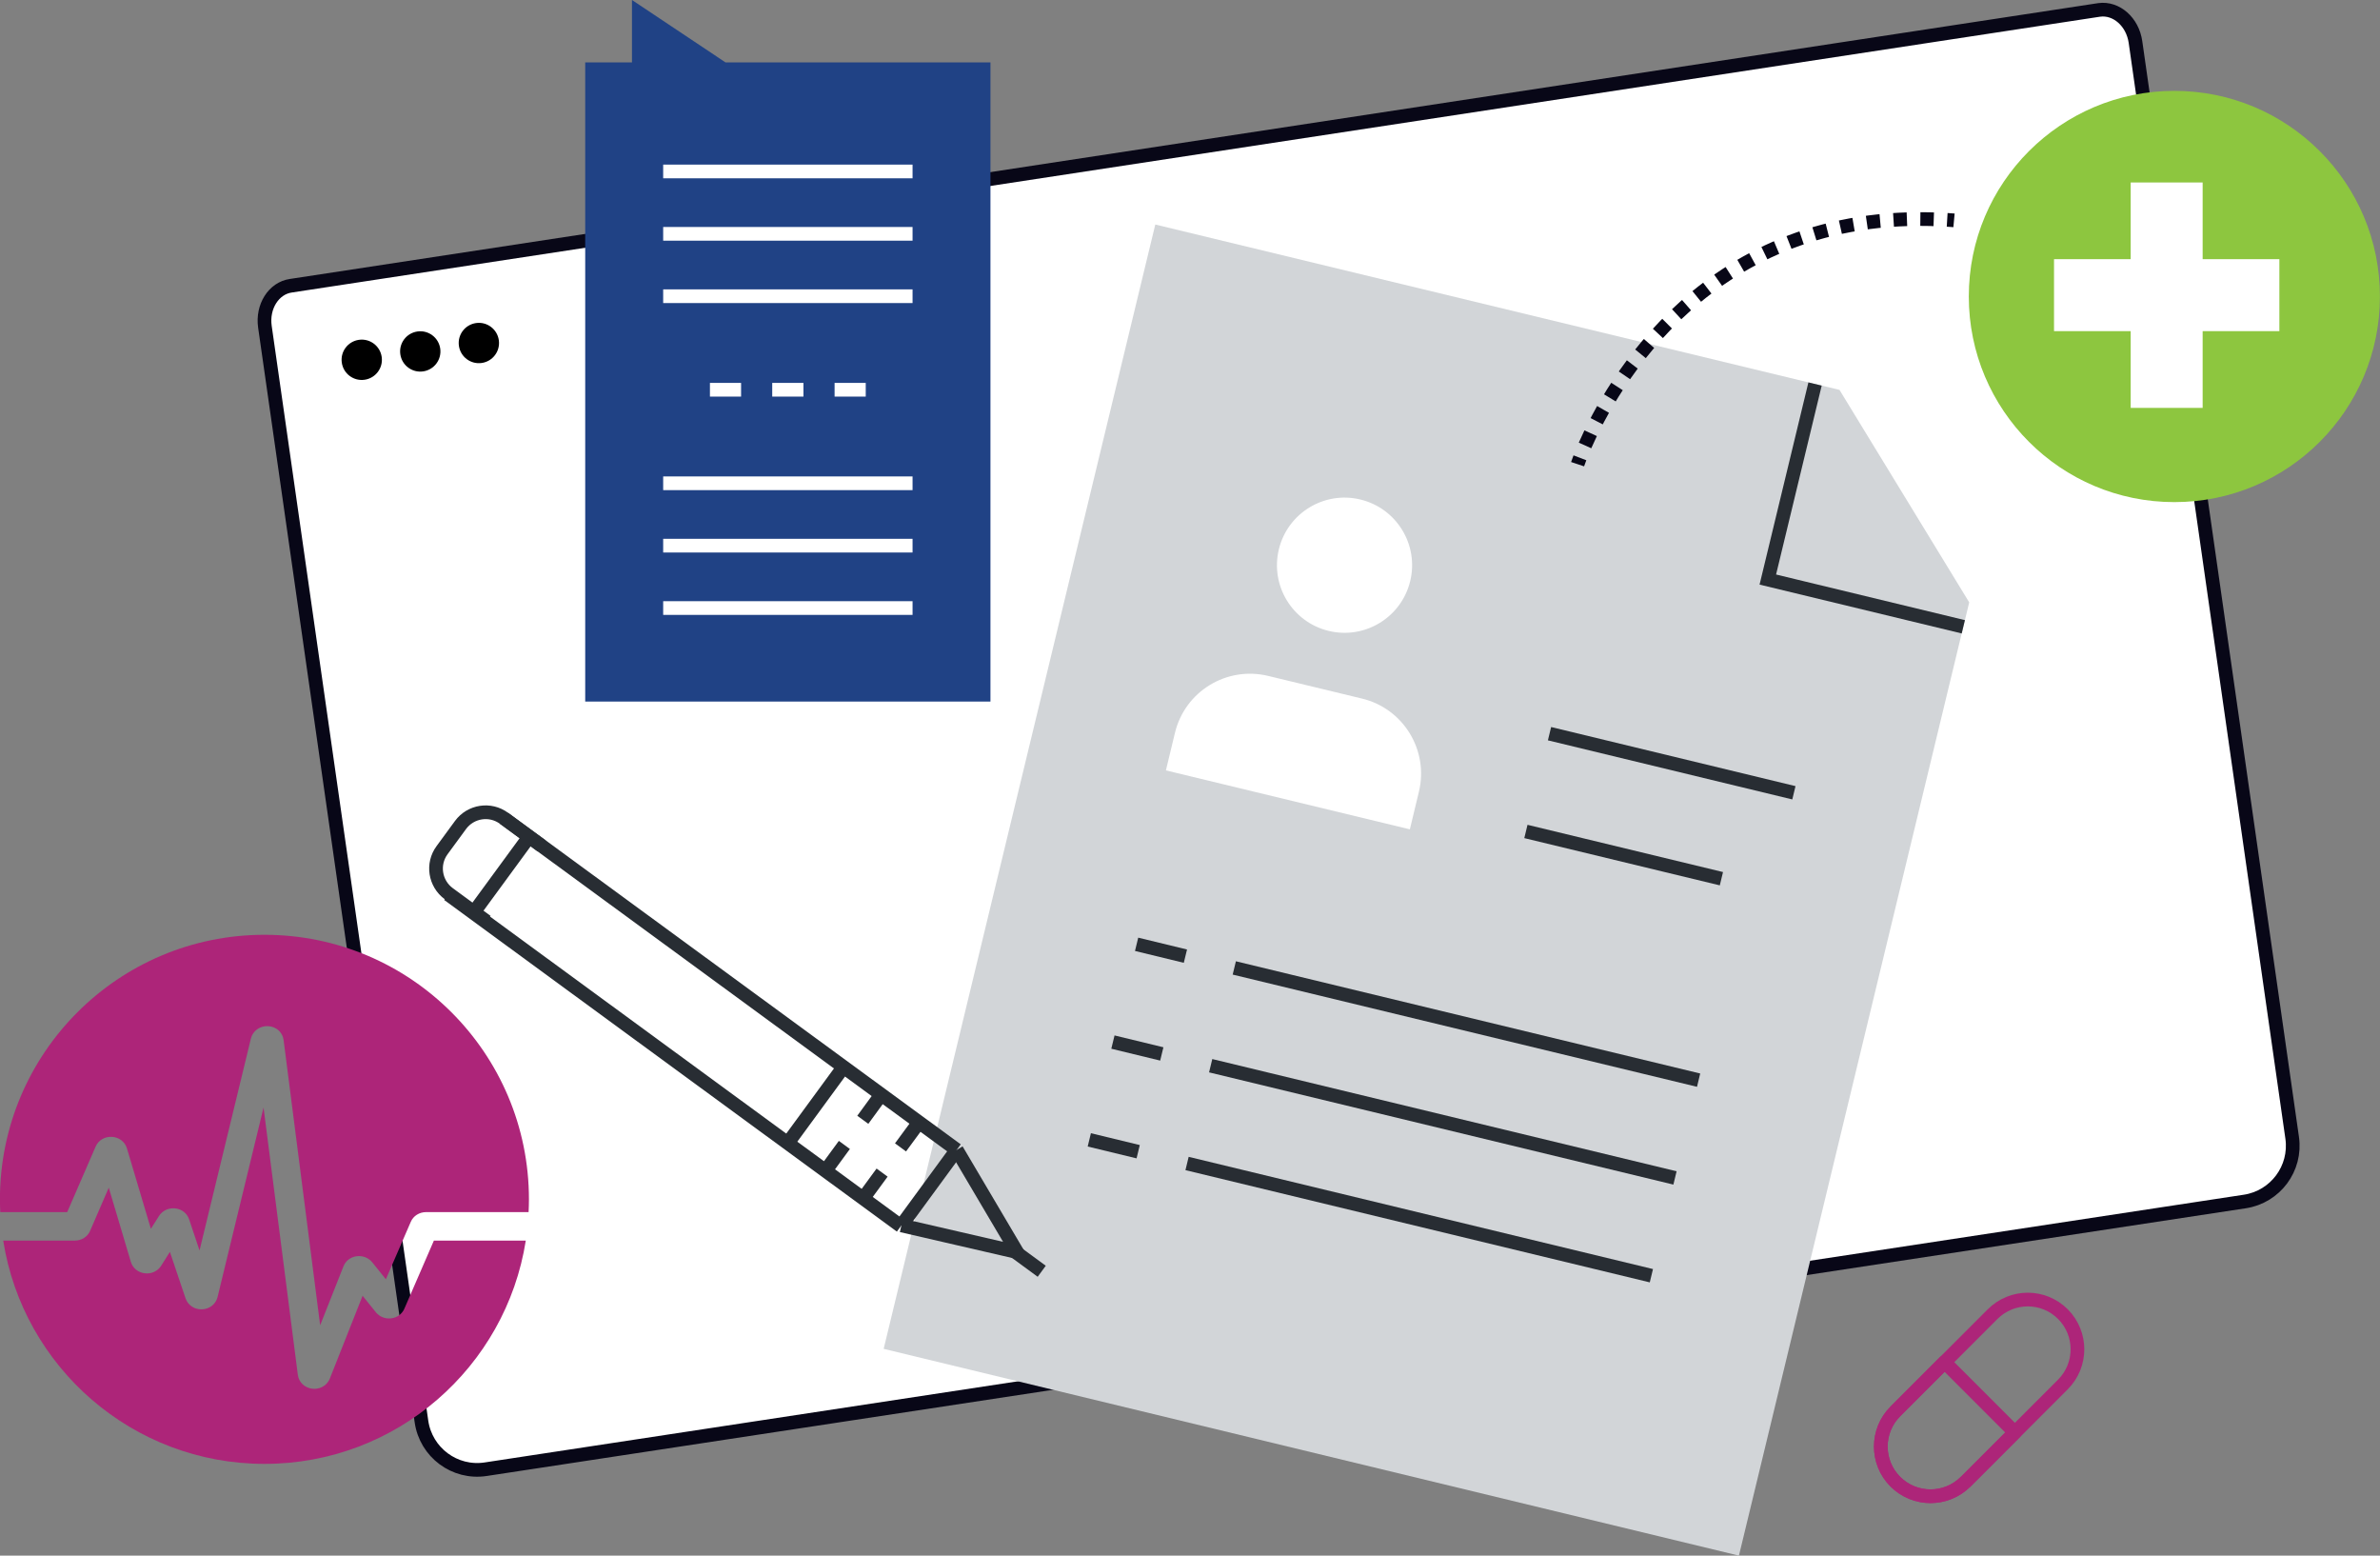 <?xml version="1.0" encoding="UTF-8"?><svg id="Layer_2" xmlns="http://www.w3.org/2000/svg" viewBox="0 0 347.68 227.19"><rect x="0" y="0" width="347.68" height="227.19" fill="#808080" stroke="none"/><defs><style>.cls-1{stroke:#282d33;}.cls-1,.cls-2,.cls-3,.cls-4,.cls-5,.cls-6{stroke-width:2px;}.cls-1,.cls-2,.cls-4,.cls-5,.cls-6{fill:none;}.cls-2{stroke:#ad2579;}.cls-2,.cls-3{stroke-linecap:round;stroke-linejoin:round;}.cls-7{fill:#8dc63f;}.cls-8,.cls-3{fill:#fff;}.cls-9{fill:#204285;}.cls-3,.cls-5,.cls-6{stroke:#080717;}.cls-10{fill:#d2d5d8;}.cls-4{stroke:#fff;}.cls-5,.cls-6{stroke-miterlimit:10;}.cls-11{fill:#ad2579;}.cls-6{stroke-dasharray:1.96 1.96;}</style></defs><path class="cls-2" d="M287.15,216.39c-2.83,2.83-7.43,2.83-10.27,0h0c-2.83-2.83-2.83-7.43,0-10.26l14.21-14.21c2.84-2.84,7.43-2.84,10.27,0h0c2.83,2.84,2.83,7.43,0,10.27l-14.21,14.22Z"/><path class="cls-2" d="M284.07,198.94l-7.19,7.19c-2.83,2.83-2.83,7.43,0,10.26,2.84,2.84,7.43,2.84,10.27,0l7.19-7.19-10.27-10.27Z"/><path class="cls-3" d="M327.94,175.47c4.46-.68,7.55-4.83,6.91-9.3L311.96,6.14c-.42-2.95-2.8-5.05-5.32-4.69L42.49,41.73c-2.51.36-4.21,3.04-3.79,5.99l22.87,159.88c.65,4.53,4.86,7.66,9.38,6.97l256.99-39.1Z"/><path d="M55.76,52.13c.23,1.61-.89,3.1-2.5,3.33-1.61.23-3.1-.89-3.33-2.5-.23-1.61.89-3.1,2.5-3.33,1.61-.23,3.1.89,3.33,2.5Z"/><path d="M64.31,50.91c.23,1.61-.89,3.1-2.5,3.33-1.61.23-3.1-.89-3.33-2.5-.23-1.61.89-3.1,2.5-3.33,1.61-.23,3.1.89,3.33,2.5Z"/><path d="M72.87,49.68c.23,1.61-.89,3.1-2.5,3.33-1.61.23-3.1-.89-3.33-2.5-.23-1.61.89-3.1,2.5-3.33,1.61-.23,3.1.89,3.33,2.5Z"/><polygon class="cls-10" points="168.77 32.79 268.72 56.94 287.67 87.97 254.03 227.19 129.09 196.99 168.77 32.79"/><polyline class="cls-1" points="265.15 56.08 258.25 84.64 286.81 91.54"/><line class="cls-1" x1="222.91" y1="121.43" x2="251.47" y2="128.33"/><line class="cls-1" x1="226.36" y1="107.15" x2="262.06" y2="115.78"/><line class="cls-1" x1="180.31" y1="141.36" x2="248.14" y2="157.75"/><line class="cls-1" x1="176.86" y1="155.64" x2="244.69" y2="172.03"/><line class="cls-1" x1="173.41" y1="169.92" x2="241.24" y2="186.31"/><line class="cls-1" x1="166.04" y1="137.91" x2="173.17" y2="139.64"/><line class="cls-1" x1="162.58" y1="152.19" x2="169.72" y2="153.92"/><line class="cls-1" x1="159.13" y1="166.47" x2="166.27" y2="168.2"/><path class="cls-8" d="M205.96,121.11l1.32-5.48c1.46-6.06-2.26-12.15-8.32-13.61l-13.71-3.31c-6.06-1.46-12.15,2.26-13.61,8.32l-1.32,5.48,35.64,8.61Z"/><path class="cls-8" d="M206.01,84.86c1.28-5.3-1.98-10.63-7.28-11.91-5.3-1.28-10.63,1.98-11.91,7.28-1.28,5.3,1.98,10.63,7.28,11.91,5.3,1.28,10.63-1.98,11.91-7.28Z"/><line class="cls-1" x1="131.61" y1="179.06" x2="65.48" y2="130.63"/><line class="cls-1" x1="139.76" y1="167.93" x2="73.63" y2="119.51"/><line class="cls-1" x1="152.18" y1="185.66" x2="146.67" y2="181.62"/><line class="cls-1" x1="69.23" y1="133.22" x2="77.23" y2="122.3"/><line class="cls-1" x1="115.15" y1="166.85" x2="123.15" y2="155.93"/><line class="cls-1" x1="131.68" y1="178.96" x2="139.68" y2="168.04"/><line class="cls-1" x1="120.66" y1="170.88" x2="123.35" y2="167.21"/><line class="cls-1" x1="126.17" y1="174.92" x2="128.86" y2="171.25"/><line class="cls-1" x1="126.04" y1="163.54" x2="128.73" y2="159.86"/><line class="cls-1" x1="131.55" y1="167.57" x2="134.25" y2="163.9"/><polyline class="cls-1" points="131.68 178.96 148.58 182.86 139.76 167.93"/><path class="cls-1" d="M71.07,134.56l-5.51-4.04c-2.03-1.49-2.47-4.34-.98-6.36l2.69-3.67c1.49-2.03,4.34-2.47,6.36-.98l5.51,4.04"/><polygon class="cls-9" points="144.69 9.11 105.98 9.11 92.32 0 92.32 9.11 85.49 9.11 85.49 102.46 144.69 102.46 144.69 9.11"/><line class="cls-4" x1="133.31" y1="88.8" x2="96.88" y2="88.8"/><line class="cls-4" x1="133.31" y1="79.69" x2="96.88" y2="79.69"/><line class="cls-4" x1="133.31" y1="70.58" x2="96.88" y2="70.58"/><line class="cls-4" x1="133.31" y1="43.26" x2="96.88" y2="43.26"/><line class="cls-4" x1="133.31" y1="34.15" x2="96.88" y2="34.15"/><line class="cls-4" x1="133.31" y1="25.04" x2="96.88" y2="25.04"/><line class="cls-4" x1="103.71" y1="56.92" x2="108.26" y2="56.92"/><line class="cls-4" x1="112.81" y1="56.92" x2="117.37" y2="56.92"/><line class="cls-4" x1="121.92" y1="56.92" x2="126.47" y2="56.92"/><circle class="cls-7" cx="317.64" cy="43.3" r="30.03"/><path class="cls-5" d="M230.46,67.79s.11-.33.34-.93"/><path class="cls-6" d="M231.55,65.05c3.78-8.63,18-34.6,51.91-32.99"/><path class="cls-5" d="M284.45,32.11c.33.02.67.04,1,.07"/><rect class="cls-8" x="311.26" y="26.65" width="10.51" height="32.92"/><rect class="cls-8" x="300.06" y="37.85" width="32.92" height="10.51"/><path class="cls-11" d="M9.82,177.02l4.15-9.57c.4-.93,1.34-1.48,2.39-1.42,1.04.06,1.89.72,2.18,1.67l3.5,11.76,1.2-1.89c.49-.78,1.43-1.2,2.38-1.09.94.11,1.71.72,2,1.58l1.53,4.56,7.51-30.97c.27-1.1,1.32-1.85,2.51-1.79,1.19.07,2.12.9,2.26,2.03l5.34,41.66,3.41-8.62c.31-.78,1.01-1.33,1.88-1.46.88-.13,1.77.2,2.31.87l2,2.49,3.64-8.39c.37-.87,1.25-1.42,2.24-1.42h14.97c.03-.62.05-1.24.05-1.86h0c0-21.34-17.3-38.64-38.64-38.64h0c-21.34,0-38.64,17.3-38.64,38.64h0c0,.63.02,1.25.05,1.86h9.78Z"/><path class="cls-11" d="M63.38,181.19l-4.31,9.94c-.33.76-1.04,1.29-1.89,1.4-.87.12-1.74-.22-2.27-.88l-1.94-2.41-4.79,12.1c-.36.91-1.26,1.49-2.26,1.49-.11,0-.21,0-.32-.02-1.11-.14-1.95-.95-2.09-2.02l-5.01-39.04-6.72,27.68c-.25,1.02-1.15,1.74-2.25,1.79-1.11.05-2.08-.6-2.42-1.6l-2.29-6.79-1.29,2.04c-.5.79-1.46,1.22-2.43,1.08-.95-.13-1.71-.77-1.98-1.65l-3.23-10.85-2.73,6.31c-.37.87-1.25,1.42-2.24,1.42H.47c2.9,18.47,18.88,32.61,38.17,32.61h0c19.29,0,35.27-14.13,38.17-32.61h-13.43Z"/></svg>
